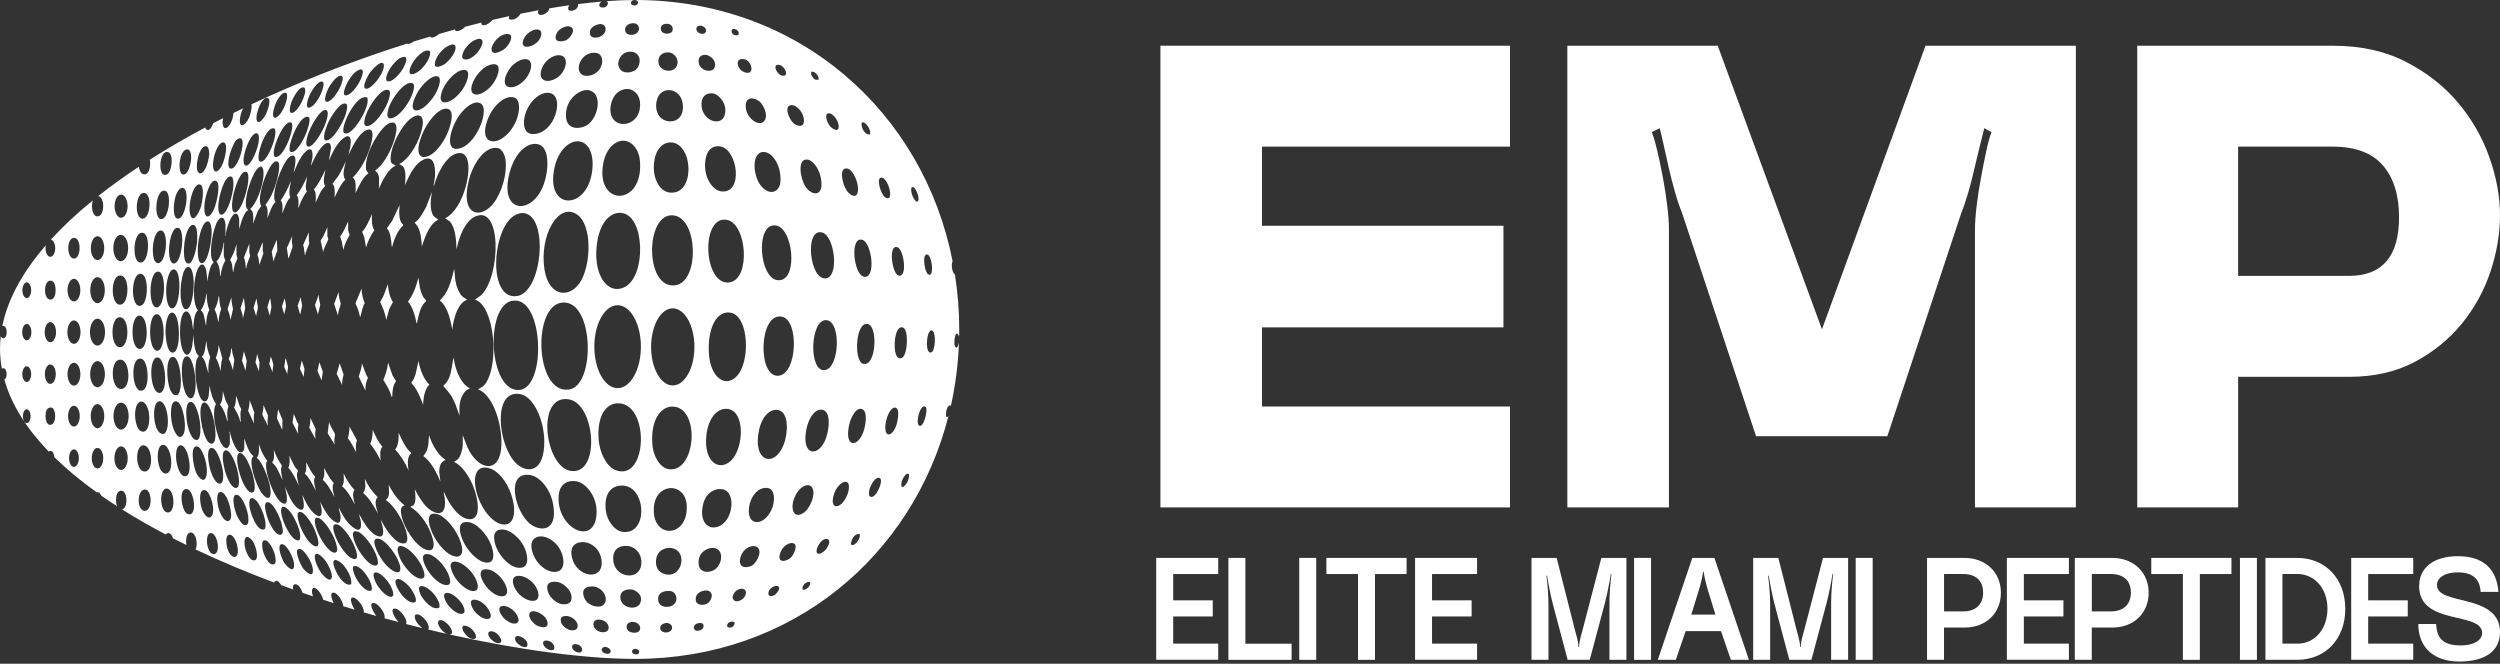 <svg xmlns="http://www.w3.org/2000/svg" width="339" height="90" viewBox="0 0 339 90" fill="none"><rect x="0" y="0" width="339" height="90" fill="#333333" stroke="none"/><path d="M43.98 63.467C44.344 64.271 44.772 64.942 45.258 65.514C44.928 66.041 45.229 66.821 45.345 67.405C44.882 66.544 44.402 65.584 43.783 65.087C43.795 64.878 43.899 64.809 43.945 64.566C44.02 64.184 43.934 63.849 43.98 63.467Z" fill="white"></path><path d="M41.423 64.063C41.597 63.641 41.487 63.166 41.544 62.698C41.897 63.409 42.25 64.144 42.718 64.629L42.736 64.67C42.418 65.179 42.718 65.983 42.822 66.561C42.389 65.688 41.949 64.768 41.348 64.242V64.092C41.348 64.092 41.406 64.092 41.417 64.063H41.423Z" fill="white"></path><path d="M43.772 50.392L43.61 51.578L43.054 50.294L43.309 49.108L43.772 50.392Z" fill="white"></path><path d="M41.874 31.505V32.702C41.874 32.702 41.932 32.824 41.944 32.893C41.979 33.13 41.383 34.165 41.395 34.593C41.325 34.581 41.325 34.477 41.314 34.391C41.244 34.009 41.244 33.581 41.1 33.228L41.874 31.505Z" fill="white"></path><path d="M39.232 61.773C39.591 62.49 39.897 63.363 40.4 63.779C40.4 63.965 40.302 64.045 40.279 64.219C40.209 64.763 40.441 65.364 40.528 65.861C40.105 64.953 39.672 64.045 39.099 63.427C39.33 62.935 39.296 62.368 39.232 61.767V61.773Z" fill="white"></path><path d="M41.29 50.028L41.181 51.115L40.672 49.999L40.92 48.877L41.29 50.028Z" fill="white"></path><path d="M40.793 40.307C40.775 40.665 40.978 41.191 40.966 41.498C40.966 41.556 40.787 42.313 40.752 42.435C40.735 42.504 40.735 42.666 40.66 42.545L40.359 41.434L40.787 40.301L40.793 40.307Z" fill="white"></path><path d="M38.798 48.756C38.838 48.889 39.052 49.64 39.052 49.692C39.07 49.964 38.948 50.427 38.965 50.727L38.538 49.744L38.705 48.64C38.821 48.605 38.775 48.669 38.798 48.75V48.756Z" fill="white"></path><path d="M49.895 51.231C49.652 51.67 49.537 52.353 49.548 52.965L48.646 51.063C48.808 50.479 49.057 49.935 49.074 49.259C49.352 49.918 49.531 50.693 49.895 51.225V51.231Z" fill="white"></path><path d="M49.485 64.936C49.954 66.006 50.584 66.792 51.243 67.446C50.642 67.851 51.075 68.955 51.243 69.643C50.671 68.539 50.029 67.492 49.248 66.862C49.387 66.561 49.52 66.376 49.543 65.954C49.56 65.607 49.462 65.277 49.485 64.936Z" fill="white"></path><path d="M49.028 39.144C49.039 39.873 49.218 40.532 49.456 41.105C49.155 41.59 49.068 42.227 48.9 42.822C48.877 42.903 48.923 42.967 48.808 42.932C48.686 42.25 48.444 41.683 48.201 41.128L49.022 39.15L49.028 39.144Z" fill="white"></path><path d="M44.436 58.748L44.627 57.216C44.679 57.644 45.39 58.679 45.425 58.893C45.442 59.026 45.355 59.298 45.344 59.494C45.326 59.778 45.344 60.032 45.384 60.304L44.436 58.748Z" fill="white"></path><path d="M50.548 58.297C50.919 59.176 51.329 59.968 51.849 60.576C51.479 60.957 51.526 61.836 51.63 62.467C51.196 61.622 50.739 60.819 50.201 60.188C50.462 59.627 50.531 59.014 50.548 58.297Z" fill="white"></path><path d="M47.166 59.408C47.305 58.893 47.42 58.425 47.38 57.835L48.415 59.726C48.189 60.188 48.253 60.755 48.293 61.31C47.947 60.628 47.582 59.963 47.172 59.413L47.166 59.408Z" fill="white"></path><path d="M46.581 64.167C46.986 65.098 47.513 65.832 48.079 66.445C47.651 66.989 47.998 67.747 48.126 68.412C47.617 67.463 47.073 66.492 46.391 65.942C46.72 65.422 46.616 64.849 46.587 64.167H46.581Z" fill="white"></path><path d="M46.593 50.779C46.483 51.23 46.379 51.693 46.385 52.196L45.657 50.693L46.061 49.264L46.593 50.785V50.779Z" fill="white"></path><path d="M30.563 54.226L30.985 55.099C30.806 55.556 30.806 55.944 30.818 56.476C30.818 56.643 30.927 57.037 30.818 57.135C30.627 56.221 30.274 55.406 29.823 54.856C30.164 54.48 30.216 53.7 30.21 53.041L30.563 54.226Z" fill="white"></path><path d="M30.152 48.605L30.008 49.166L29.909 50.34C29.776 49.652 29.556 49.022 29.262 48.513C29.481 47.998 29.626 47.443 29.649 46.783L30.152 48.599V48.605Z" fill="white"></path><path d="M32.471 55.001L32.714 55.475C32.535 56.001 32.616 56.476 32.639 57.025C32.639 57.106 32.668 57.239 32.599 57.216C32.419 56.424 32.067 55.834 31.731 55.25C31.997 54.845 31.974 54.22 32.032 53.665L32.471 55.001Z" fill="white"></path><path d="M31.338 47.252C31.448 47.223 31.408 47.269 31.431 47.362C31.477 47.547 31.494 47.796 31.547 47.998C31.587 48.166 31.766 48.663 31.772 48.761C31.784 49.022 31.535 49.843 31.639 50.265C31.419 49.785 31.321 49.154 31.038 48.744V48.623C31.217 48.252 31.332 47.749 31.338 47.258V47.252Z" fill="white"></path><path d="M28.042 39.763C28.007 40.59 28.117 41.353 28.383 42.03C28.094 42.55 27.949 43.36 27.955 44.089C27.886 44.077 27.891 43.973 27.874 43.892C27.729 43.239 27.672 42.308 27.221 42.082C27.527 41.66 27.695 41.249 27.851 40.613C27.914 40.336 27.926 39.948 28.047 39.763H28.042Z" fill="white"></path><path d="M28.001 46.327C28.036 47.136 28.244 47.83 28.522 48.449C28.238 49.074 28.233 49.877 28.262 50.647L27.805 49.033C27.672 48.796 27.556 48.461 27.354 48.408C27.805 47.9 27.805 47.269 27.938 46.477C27.949 46.402 27.944 46.303 28.001 46.321V46.327Z" fill="white"></path><path d="M29.747 40.787C29.799 41.186 29.863 41.562 29.99 41.897C29.823 42.458 29.632 43.03 29.649 43.701C29.499 43.401 29.476 42.944 29.354 42.568C29.285 42.36 29.175 42.146 29.088 41.966C29.372 41.498 29.58 40.821 29.649 40.151C29.782 40.249 29.718 40.573 29.747 40.787Z" fill="white"></path><path d="M35.189 49.166L35.108 50.346L34.64 49.131C34.703 48.732 34.842 48.385 34.854 47.952L35.195 49.166H35.189Z" fill="white"></path><path d="M37.057 49.398C37.086 49.692 36.919 50.149 36.976 50.496L36.514 49.374L36.716 48.333C36.797 48.484 37.04 49.236 37.057 49.392V49.398Z" fill="white"></path><path d="M37.127 60.998C37.427 61.819 37.797 62.53 38.231 63.132C37.965 63.785 38.22 64.427 38.324 65.092C37.896 64.271 37.543 63.213 36.936 62.773C36.919 62.594 37.034 62.53 37.086 62.38C37.219 61.958 37.127 61.449 37.133 60.998H37.127Z" fill="white"></path><path d="M36.346 56.36C36.276 56.852 36.265 57.256 36.323 57.754L35.565 56.21C35.64 55.782 35.75 55.36 35.721 54.897L36.346 56.36Z" fill="white"></path><path d="M33.455 48.929L33.293 50.265L32.819 48.9L33.073 47.639L33.455 48.929Z" fill="white"></path><path d="M38.602 40.457C38.631 40.457 38.787 41.458 38.787 41.515C38.787 41.781 38.562 42.29 38.579 42.62C38.492 42.527 38.232 41.602 38.238 41.51L38.602 40.457Z" fill="white"></path><path d="M33.073 40.382L33.246 41.804L32.946 43.163C32.917 42.66 32.743 42.238 32.61 41.81L33.078 40.382H33.073Z" fill="white"></path><path d="M34.49 55.938C34.38 56.412 34.398 56.956 34.461 57.447L33.64 55.701C33.791 55.279 33.837 54.776 33.854 54.284L34.49 55.944V55.938Z" fill="white"></path><path d="M53.105 33.315C53.035 32.448 52.943 31.401 52.451 30.962L53.192 29.921L54.186 27.798C54.105 28.735 54.047 30.007 54.637 30.418L54.666 30.574C54.024 31.146 53.469 32.257 53.192 33.431C53.122 33.546 53.116 33.419 53.105 33.315Z" fill="white"></path><path d="M36.85 34.102L37.538 32.506L37.607 33.98L37.064 35.438L36.85 34.102Z" fill="white"></path><path d="M38.277 58.297L37.549 56.713L37.711 55.516L38.3 56.904L38.277 58.297Z" fill="white"></path><path d="M39.359 26.786C38.891 27.214 38.613 28.099 38.324 28.839C38.249 28.932 38.283 28.77 38.289 28.706C38.336 28.215 38.347 27.411 38.064 27.179C38.613 26.428 39.035 25.531 39.452 24.554C39.33 25.329 39.105 26.011 39.359 26.786Z" fill="white"></path><path d="M36.254 41.654L36.589 40.532C36.705 40.515 36.658 40.532 36.676 40.648C36.699 40.85 36.809 41.533 36.803 41.648C36.803 41.706 36.601 42.776 36.566 42.776L36.254 41.654Z" fill="white"></path><path d="M40.463 57.522C40.481 57.586 40.4 57.933 40.394 58.101C40.388 58.361 40.44 58.581 40.44 58.835L39.665 57.32L39.833 56.135C40.001 56.447 40.122 56.834 40.267 57.175C40.313 57.285 40.44 57.441 40.463 57.522Z" fill="white"></path><path d="M42.783 59.529L41.933 57.985C42.042 57.574 42.112 57.135 42.089 56.672L42.817 58.187C42.708 58.65 42.736 59.049 42.783 59.529Z" fill="white"></path><path d="M41.614 25.982C41.146 26.532 40.793 27.324 40.486 28.145C40.411 28.238 40.446 28.076 40.452 28.012C40.498 27.521 40.521 26.717 40.226 26.485C40.787 25.774 41.221 24.878 41.655 23.941C41.574 24.589 41.308 25.41 41.608 25.988L41.614 25.982Z" fill="white"></path><path d="M34.9 34.553L35.629 32.818V34.015C35.629 34.078 35.721 34.252 35.704 34.391L35.172 35.906C35.12 35.437 35.079 34.934 34.9 34.553Z" fill="white"></path><path d="M0.902 45.055C0.914 44.401 0.59 44.095 0.312 44.216C1.07 40.469 3.146 36.797 6.217 33.258C6.193 33.385 6.17 33.512 6.17 33.651C6.17 34.298 6.465 34.825 6.83 34.825C7.194 34.825 7.489 34.298 7.489 33.651C7.489 33.038 7.223 32.552 6.887 32.5C8.547 30.678 10.461 28.903 12.589 27.174C12.294 28.059 12.555 29.58 13.393 29.308C14.209 29.042 14.197 26.769 13.324 26.584C15.041 25.225 16.886 23.895 18.841 22.605C18.904 23.213 19.182 23.721 19.708 23.635C20.246 23.542 20.466 22.444 20.315 21.651C22.692 20.142 25.202 18.685 27.816 17.291C27.845 17.366 27.879 17.436 27.926 17.493C28.273 17.898 28.677 17.389 28.915 16.713C29.354 16.481 29.799 16.25 30.245 16.024C30.146 16.539 30.158 17.031 30.355 17.262C30.725 17.696 31.285 16.799 31.471 16.25C31.546 16.024 31.633 15.666 31.661 15.319C32.095 15.105 32.529 14.897 32.963 14.689C32.818 14.972 32.702 15.284 32.639 15.556C32.159 17.626 33.258 17.135 33.772 15.955C33.905 15.649 34.218 14.619 34.096 14.145C40.041 11.34 46.304 8.865 52.48 6.795C52.52 6.783 52.561 6.772 52.601 6.754C53.469 6.465 54.33 6.182 55.192 5.91C55.377 6.078 55.834 5.806 55.984 5.702C56.008 5.685 56.036 5.661 56.071 5.638C56.829 5.401 57.592 5.17 58.344 4.95C58.488 5.343 59.275 4.835 59.448 4.684C59.466 4.667 59.495 4.638 59.529 4.603C60.258 4.395 60.987 4.187 61.704 3.99C61.727 4.522 62.675 4.008 62.901 3.805C62.935 3.776 62.993 3.707 63.057 3.632C63.797 3.435 64.537 3.244 65.266 3.065C65.231 3.308 65.358 3.476 65.798 3.4C65.983 3.366 66.475 3.082 66.781 2.701C67.544 2.521 68.302 2.348 69.048 2.186C69.002 2.307 68.99 2.435 69.031 2.544C69.106 2.73 69.603 2.654 69.73 2.608C69.915 2.55 70.378 2.255 70.586 1.862C71.413 1.694 72.228 1.532 73.038 1.388C72.98 1.498 72.946 1.608 72.94 1.735C73.171 2.417 74.374 1.775 74.484 1.185C74.484 1.174 74.484 1.151 74.484 1.133C75.415 0.977 76.323 0.833 77.213 0.711C77.098 0.844 77.022 1.006 77.052 1.191C77.132 1.752 78.503 1.411 78.382 0.555C79.486 0.416 80.562 0.301 81.597 0.214C81.481 0.278 81.377 0.359 81.319 0.48C81.047 1.052 81.77 1.052 81.961 1.006C82.337 0.919 82.644 0.364 82.245 0.156C83.609 0.058 84.905 0 86.125 0C108.32 0 125.229 15.215 129.184 35.478C128.918 35.686 129.132 37.167 129.474 37.144C129.861 39.596 130.075 42.105 130.075 44.673C130.075 45.003 130.058 45.326 130.052 45.656C129.56 44.245 129.196 46.749 129.554 47.067C129.832 47.316 129.93 46.813 130.034 46.466C129.925 49.444 129.543 52.341 128.918 55.14C128.918 55.088 128.913 55.036 128.901 54.99C128.479 54.805 128.178 55.903 128.305 56.516C128.421 56.563 128.525 56.516 128.612 56.418C123.783 75.392 107.383 89.346 86.131 89.346C79.532 89.346 70.563 88.178 60.9 86.021C61.021 86.021 61.137 86.009 61.247 85.946C61.351 85.726 61.276 85.529 61.2 85.333C60.992 84.795 60.293 84.199 59.934 84.112C59.356 83.974 59.211 84.39 59.645 85.096C59.876 85.471 60.229 85.807 60.587 85.951C59.737 85.76 58.887 85.564 58.026 85.356C58.049 85.338 58.078 85.338 58.095 85.309C58.228 85.107 58.072 84.743 57.997 84.564C57.777 84.049 57.1 83.401 56.736 83.332C56.545 83.291 56.204 83.222 56.25 83.731C56.297 84.205 56.794 84.829 57.274 85.177C56.534 84.997 55.788 84.812 55.047 84.615C55.094 84.552 55.123 84.459 55.111 84.309C55.047 83.644 54.145 82.672 53.787 82.568C52.607 82.233 53.573 83.922 54.059 84.35C53.422 84.182 52.781 84.008 52.139 83.835C52.168 83.737 52.173 83.615 52.133 83.418C51.988 82.753 51.219 81.897 50.832 81.793C49.837 81.533 50.6 83.002 51.04 83.528C50.473 83.366 49.907 83.204 49.34 83.043C49.34 83.019 49.351 83.008 49.346 82.985C49.328 82.146 48.362 81.088 47.923 81.024C47.183 80.915 47.854 82.331 48.085 82.667C48.085 82.667 48.085 82.667 48.091 82.672C47.582 82.522 47.067 82.366 46.558 82.204C46.535 82.013 46.477 81.782 46.327 81.464C46.142 81.065 45.691 80.492 45.407 80.4C44.638 80.163 44.922 81.146 45.251 81.788C44.777 81.637 44.297 81.481 43.823 81.325C43.603 80.371 42.62 79.284 42.36 79.868C42.25 80.122 42.302 80.492 42.441 80.868C41.967 80.706 41.498 80.544 41.024 80.382C40.856 79.85 40.532 79.324 40.162 79.237C39.763 79.145 39.676 79.486 39.746 79.931C39.208 79.74 38.67 79.544 38.133 79.347C37.953 79.029 37.728 78.798 37.52 78.769C37.346 78.746 37.242 78.838 37.178 78.995C33.506 77.618 29.927 76.12 26.526 74.507C26.862 73.778 26.596 72.257 25.896 72.205C25.323 72.165 25.133 73.125 25.283 73.906C24.664 73.605 24.051 73.298 23.45 72.986C23.34 72.57 23.103 72.281 22.831 72.281C22.698 72.281 22.571 72.35 22.467 72.471C20.396 71.384 18.413 70.245 16.545 69.071C16.695 69.042 16.84 68.944 16.944 68.759C17.331 68.071 17.146 66.654 16.545 66.544C15.944 66.44 15.649 67.163 15.753 68.186C15.77 68.371 15.822 68.522 15.886 68.655C15.145 68.18 14.423 67.695 13.723 67.203C13.613 66.926 13.44 66.729 13.237 66.729C13.197 66.729 13.156 66.758 13.121 66.769C10.982 65.237 9.044 63.635 7.356 61.981C7.333 61.582 7.188 61.206 6.905 61.148C6.789 61.125 6.691 61.16 6.61 61.235C3.649 58.164 1.55 54.897 0.59 51.468C0.763 51.381 0.908 51.127 0.896 50.687C0.885 50.022 0.52 49.791 0.254 50.005C0.093 49.114 0 48.212 0 47.298C0 46.737 0.04 46.171 0.104 45.61C0.399 46.096 0.896 45.899 0.914 45.037L0.902 45.055ZM10.236 32.292C8.998 31.881 8.946 35.062 10.028 35.062C10.988 35.062 11.028 32.558 10.236 32.292ZM10.028 37.803C9.548 37.803 9.16 38.491 9.16 39.341C9.16 40.191 9.548 40.879 10.028 40.879C10.508 40.879 10.895 40.191 10.895 39.341C10.895 38.491 10.508 37.803 10.028 37.803ZM13.226 32.032C12.722 32.032 12.318 32.754 12.318 33.651C12.318 34.547 12.722 35.27 13.226 35.27C13.729 35.27 14.133 34.547 14.133 33.651C14.133 32.754 13.729 32.032 13.226 32.032ZM13.226 37.583C12.676 37.583 12.237 38.37 12.237 39.347C12.237 40.324 12.682 41.111 13.226 41.111C13.769 41.111 14.214 40.324 14.214 39.347C14.214 38.37 13.769 37.583 13.226 37.583ZM16.418 26.387C15.932 26.387 15.539 27.093 15.539 27.96C15.539 28.828 15.932 29.533 16.418 29.533C16.903 29.533 17.302 28.828 17.302 27.96C17.302 27.093 16.909 26.387 16.418 26.387ZM16.371 31.841C15.816 31.841 15.365 32.645 15.365 33.633C15.365 34.622 15.816 35.426 16.371 35.426C16.927 35.426 17.378 34.622 17.378 33.633C17.378 32.645 16.927 31.841 16.371 31.841ZM16.435 41.29C17.522 41.012 17.569 37.705 16.522 37.392C14.903 36.901 14.885 41.683 16.435 41.29ZM19.159 41.429C20.113 41.064 20.206 37.462 19.211 37.155C17.701 36.693 17.597 42.019 19.159 41.429ZM18.846 35.559C20.194 36.074 20.471 31.927 19.465 31.598C18.077 31.141 17.858 35.183 18.846 35.559ZM19.685 26.191C18.332 25.78 18.129 29.799 19.39 29.649C20.408 29.527 20.599 26.468 19.685 26.191ZM21.304 47.564C22.478 47.605 22.455 42.979 21.42 42.637C20.02 42.175 20.015 47.518 21.304 47.564ZM21.218 41.689C22.403 41.753 22.617 37.144 21.547 36.849C20.206 36.479 20.003 41.625 21.218 41.689ZM21.264 35.652C22.519 36.114 22.958 31.592 21.94 31.285C20.651 30.898 20.321 35.299 21.264 35.652ZM32.124 63.496C31.91 62.704 31.297 61.253 30.782 61.096C29.794 60.796 30.331 63.294 30.574 64.092C30.817 64.89 31.378 66.104 31.927 66.168C32.743 66.266 32.321 64.208 32.124 63.496ZM34.223 66.793C34.836 66.677 34.414 64.855 34.252 64.266C34.009 63.398 33.292 61.686 32.737 61.478C32.402 61.357 32.194 61.478 32.159 62.114C32.078 63.629 33.263 66.966 34.218 66.787L34.223 66.793ZM30.25 64.132C30.181 63.092 29.493 61.01 28.88 60.784C27.931 60.437 28.215 62.461 28.429 63.369C28.66 64.346 29.302 65.908 30.002 65.52C30.285 65.364 30.285 64.56 30.256 64.132H30.25ZM28.51 60.131C29.533 60.449 29.215 58.026 29.001 57.02C28.828 56.21 28.359 54.758 27.839 54.608C27.625 54.544 27.469 54.573 27.33 54.903C26.833 56.112 27.642 59.865 28.51 60.131ZM27.422 54.267C27.804 54.625 28.151 54.411 28.296 53.683L28.435 52.272C28.55 53.237 28.845 54.203 29.302 54.782C28.99 55.204 29.013 55.996 29.047 56.626C29.123 57.91 29.898 60.94 30.788 60.755C30.927 60.726 31.17 60.327 31.17 60.113V58.876C31.17 58.83 31.054 58.54 31.17 58.529C31.355 59.552 32.101 61.571 32.801 61.322C33.234 61.166 33.124 60.304 33.119 59.726C33.119 59.651 33.101 59.466 33.165 59.57C33.46 60.455 33.813 61.484 34.379 61.848C34.31 62.033 34.189 61.952 34.136 62.23C33.894 63.548 34.894 65.977 35.438 66.793C35.721 67.215 36.577 68.1 36.687 66.995C36.82 65.596 35.577 62.571 34.813 62.08C35.212 61.617 35.12 60.963 35.096 60.229C35.397 61.12 35.767 61.906 36.247 62.508C35.999 62.762 36.074 63.288 36.132 63.722C36.334 65.208 37.34 67.591 38.156 68.146C38.705 68.516 39.011 68.273 38.879 67.163L38.653 66.023C39.046 67.007 39.515 68.076 40.11 68.684C40.544 69.129 41.33 69.597 41.186 68.157L40.995 67.111C41.354 67.88 41.706 68.608 42.175 69.181C42.562 69.661 43.736 70.789 43.615 69.088L43.424 68.042C43.898 69.025 44.528 70.153 45.222 70.627C45.72 70.968 46.292 71.205 46.165 69.875C46.13 69.499 45.939 69.192 45.939 68.817C46.286 69.58 46.743 70.349 47.206 70.887C47.657 71.407 49.172 72.79 48.935 70.742C48.895 70.395 48.715 70.1 48.715 69.742C49.276 70.794 49.895 71.812 50.658 72.379C51.19 72.772 52.22 73.252 51.902 71.552L51.618 70.436C52.324 71.87 53.694 73.865 54.828 73.68C55.747 73.535 54.857 71.344 54.568 70.742C53.978 69.522 53.174 68.406 52.335 67.81C52.37 67.677 52.474 67.66 52.555 67.544C52.891 67.03 52.717 66.382 52.705 65.728C53.324 66.966 54.035 67.897 54.897 68.545C54.059 68.591 54.388 69.967 54.689 70.771C55.233 72.223 56.424 73.836 57.361 74.351C58.529 74.993 59.286 74.536 58.448 72.344C57.829 70.725 56.684 69.314 55.637 68.736L56.059 68.522C56.464 68.14 56.331 66.995 56.245 66.347C56.788 67.359 57.401 68.394 58.124 68.984C59.003 69.707 60.605 70.268 60.31 67.562C60.275 67.267 60.154 66.96 60.171 66.654C60.911 68.383 62.022 69.99 63.259 70.338C65.329 70.916 64.977 67.868 64.109 65.809C63.496 64.352 62.571 63.109 61.576 62.635L62.085 62.265C62.415 61.987 62.75 60.9 62.75 60.281V59.009L63.358 60.587C64.867 64.103 68.684 64.67 67.886 58.465C67.556 55.903 66.353 53.359 64.873 52.827C64.861 52.723 64.919 52.74 64.959 52.711C65.272 52.515 65.497 52.462 65.781 52.087C67.764 49.398 67.053 41.429 64.398 40.625L65.225 40.047C67.995 37.386 68.053 27.203 64.161 29.504C63.317 30.008 62.6 31.32 62.184 32.697L61.889 33.83C61.889 32.448 61.709 30.875 61.033 30.06L60.368 29.585C61.588 29.024 62.658 27.22 63.178 25.213C63.849 22.64 63.635 20.136 61.704 20.882C60.512 21.345 59.367 23.27 58.853 25.185C58.772 25.202 58.818 25.028 58.83 24.948C58.876 24.572 58.968 24.236 58.986 23.831C59.101 21.356 58.141 21.113 57.054 21.859C56.158 22.467 55.481 23.791 54.909 25.104C54.984 24.242 55.1 23.132 54.637 22.542L54.128 22.247C55.261 21.703 56.487 19.905 57.054 18.077C57.916 15.29 56.644 15.278 55.528 16.209C54.608 16.973 53.128 19.396 52.977 21.241C52.948 21.611 52.977 21.842 53.104 22.143L53.654 22.478C52.682 22.86 51.977 24.253 51.375 25.566C51.306 25.508 51.398 25.387 51.398 25.375V24.063C51.398 23.97 51.237 23.525 51.184 23.444C51.08 23.276 50.947 23.299 50.878 23.103C51.821 22.495 52.694 21.032 53.255 19.575C53.758 18.257 54.261 16.111 52.775 16.718C51.676 17.169 49.716 20.315 49.617 22.374C49.588 23.039 49.669 23.149 49.964 23.49C49.218 23.999 48.704 25.138 48.206 26.191C48.241 25.451 48.322 24.387 47.836 24.069C48.686 23.241 49.45 22.004 49.987 20.564C50.404 19.442 51.075 17.042 49.658 17.655C48.704 18.072 47.848 19.708 47.252 21.015L47.501 19.916C47.865 17.603 46.547 18.598 45.957 19.332C45.431 19.986 44.985 20.876 44.604 21.79L44.887 20.055C44.864 19.674 44.789 19.436 44.563 19.396C43.701 19.24 42.643 21.356 42.175 22.484C42.186 22.108 42.337 21.726 42.366 21.356C42.522 19.309 41.313 20.576 40.874 21.246C40.475 21.854 40.133 22.652 39.833 23.409C39.844 23.085 39.954 22.796 40 22.472C40.11 21.692 40.139 20.946 39.544 21.113C38.578 21.385 37.132 25.086 37.178 26.752C37.178 26.896 37.23 27.307 37.34 27.272V27.422C36.826 27.845 36.594 28.839 36.259 29.585C36.322 28.961 36.346 28.134 35.999 27.77C36.606 27.006 37.103 25.971 37.45 24.797C37.641 24.161 38.283 21.721 37.421 21.877C36.675 22.01 35.802 24.225 35.513 25.358C35.339 26.046 35.033 27.376 35.432 27.92L34.958 28.62L34.304 30.355C34.356 29.84 34.391 29.088 34.2 28.654C34.102 28.429 33.952 28.492 33.957 28.273C34.744 27.712 35.611 25.335 35.721 23.889C35.848 22.253 35.218 22.363 34.669 23.172C34.096 24.016 33.124 26.671 33.379 28.018C33.443 28.354 33.541 28.278 33.651 28.504C33.269 28.654 33.026 29.285 32.806 29.823L32.436 31.048V29.776C32.436 29.568 32.28 29.128 32.159 29.036C31.459 28.521 30.678 30.979 30.574 31.974C30.459 31.956 30.574 31.673 30.574 31.627V30.389C30.574 30.389 30.499 29.99 30.482 29.938C30.256 29.233 29.794 29.539 29.51 29.967C28.932 30.858 28.29 34.142 28.776 35.287C28.828 35.414 28.99 35.559 28.967 35.6C28.932 35.663 28.77 35.773 28.689 35.918C28.383 36.473 28.221 37.398 28.14 38.15L27.972 36.71C27.619 35.253 26.925 35.895 26.613 37.022C26.249 38.341 26.064 41.122 26.838 42.094C26.283 42.516 26.254 43.869 26.191 44.794L26.017 43.522C25.745 41.967 24.872 41.683 24.543 43.366C24.329 44.459 24.363 46.252 24.699 47.264C25.161 48.64 25.867 48.218 26.081 46.807L26.231 45.413C26.249 46.385 26.405 47.888 26.966 48.27C26.867 48.484 26.734 48.565 26.653 48.831C26.254 50.132 26.659 53.561 27.428 54.278L27.422 54.267ZM62.635 20.02C63.618 19.633 64.612 18.384 65.191 16.932C65.619 15.851 65.954 14.133 64.907 13.919C63.971 13.729 62.762 14.862 62.08 15.944C60.911 17.788 60.241 20.963 62.635 20.02ZM60.744 14.77C59.5 14.44 57.864 16.626 57.187 18.355C56.343 20.5 56.69 21.807 58.211 21.102C59.142 20.668 60.16 19.309 60.726 17.939C61.068 17.117 61.715 15.024 60.744 14.77ZM63.56 24.525C62.473 28.891 64.78 29.73 66.544 27.989C67.666 26.885 68.718 24.34 68.579 21.963C68.528 21.015 68.076 20.217 67.55 20.09C65.914 19.697 64.196 21.946 63.554 24.52L63.56 24.525ZM69.973 62.814C71.222 64.028 73.269 64.19 73.715 61.212C74.229 57.771 72.535 53.839 70.592 53.451C66.706 52.671 67.498 60.408 69.973 62.814ZM69.354 67.151C68.689 65.098 67.319 63.583 65.989 63.415C64.271 63.196 64.04 65.249 64.861 67.51C65.532 69.354 66.926 70.962 68.169 71.112C69.753 71.303 70.072 69.36 69.354 67.151ZM73.842 36.617C74.472 40.388 77.416 40.504 78.804 38.04C80.157 35.634 80.278 30.505 78.277 29.105C75.704 27.307 73.079 32.026 73.842 36.612V36.617ZM77.19 52.815C80.683 52.26 80.579 41.29 76.612 41.024C72.084 40.723 72.425 53.567 77.19 52.815ZM77.132 54.151C72.627 53.405 73.848 63.334 77.404 63.855C81.47 64.451 80.752 54.753 77.132 54.151ZM75.004 68.371C74.617 66.22 73.154 64.63 71.934 64.422C68.551 63.843 69.753 69.198 71.778 70.951C73.108 72.101 75.698 72.246 75.004 68.371ZM69.696 52.804C73.981 54.035 73.969 41.481 70.199 40.793C65.919 40.012 65.971 51.734 69.696 52.804ZM70.083 40.151C73.553 39.694 74.461 29.273 71.02 28.897C70.546 28.845 70.002 29.024 69.563 29.348C66.683 31.459 66.18 40.665 70.077 40.151H70.083ZM67.128 19.147C68.314 18.991 69.95 17.366 70.32 15.249C70.488 14.29 70.332 13.405 69.725 13.22C68.4 12.821 66.66 14.486 66.012 16.528C65.399 18.465 66.052 19.286 67.134 19.147H67.128ZM69.141 23.265C67.591 28.805 71.824 29.238 73.524 25.514C74.391 23.612 74.727 19.934 72.928 19.552C71.407 19.228 69.817 20.847 69.141 23.259V23.265ZM71.91 18.124C73.021 18.39 74.391 17.609 75.108 16.059C75.785 14.602 75.75 12.838 74.53 12.607C73.385 12.387 71.876 13.561 71.274 15.336C70.841 16.626 71.002 17.904 71.905 18.124H71.91ZM75.172 22.814C74.004 28.423 79.232 28.533 80.203 23.745C80.706 21.281 79.978 19.332 78.52 19.17C77.15 19.02 75.658 20.471 75.172 22.814ZM78.173 65.266C77.26 65.11 75.762 65.347 75.739 67.527C75.698 71.633 80.197 73.825 80.828 70.257C81.302 67.573 79.469 65.48 78.168 65.26L78.173 65.266ZM79.347 73.53C78.509 73.397 76.965 73.721 77.641 75.877C78.185 77.618 80.157 78.428 81.123 77.566C81.788 76.971 81.684 75.745 81.233 74.894C80.793 74.073 79.972 73.628 79.353 73.53H79.347ZM75.664 78.931C75.178 78.838 73.83 78.728 74.293 80.215C74.582 81.146 75.554 81.805 76.115 81.909C76.514 81.978 77.607 82.054 77.502 80.915C77.398 79.798 76.213 79.035 75.664 78.931ZM75.756 77.439C76.566 77.086 76.537 75.854 76.103 74.831C75.588 73.622 74.495 72.894 73.668 72.761C72.593 72.593 71.459 73.287 72.402 75.398C73.084 76.924 74.698 77.896 75.756 77.439ZM72.639 79.527C72.119 78.688 71.199 78.144 70.499 78.087C69.088 77.965 69.43 79.48 70.297 80.458C70.875 81.111 71.783 81.579 72.466 81.458C73.252 81.314 73.102 80.267 72.639 79.527ZM69.788 76.884C70.517 77.115 71.801 77.179 71.425 75.207C71.066 73.356 69.447 72.009 68.423 71.829C67.66 71.697 66.642 71.893 67.134 73.738C67.533 75.236 68.898 76.595 69.794 76.878L69.788 76.884ZM67.932 78.341C67.492 77.826 66.822 77.341 66.295 77.237C64.445 76.866 65.231 78.815 66.185 79.827C66.544 80.203 67.047 80.591 67.452 80.735C69.135 81.319 69.106 79.723 67.926 78.347L67.932 78.341ZM66.18 76.288C67.145 76.184 66.995 74.9 66.567 73.819C65.989 72.367 64.647 71.002 63.653 70.823C62.71 70.65 61.935 71.008 62.611 72.911C63.254 74.727 64.971 76.415 66.185 76.288H66.18ZM64.422 78.329C63.849 77.237 62.623 76.219 61.785 76.155C60.559 76.063 61.264 77.647 61.773 78.41C62.328 79.237 63.329 80.064 64.052 80.145C64.983 80.249 64.948 79.33 64.422 78.329ZM61.264 75.311C62.75 75.941 63.092 74.721 62.143 72.737C61.443 71.274 60.183 69.858 59.096 69.672C58.159 69.511 57.904 70.222 58.373 71.65C58.905 73.275 60.241 74.877 61.258 75.311H61.264ZM41.527 19.344C41.527 19.697 41.585 19.841 41.782 19.876C42.539 20.003 43.829 17.684 44.193 16.591C44.338 16.163 44.679 15.018 44.187 14.914C43.349 14.741 41.55 17.898 41.533 19.344H41.527ZM41.903 15.897C41.278 15.55 40.55 16.637 40.139 17.407C39.896 17.863 39.006 19.939 39.324 20.518C39.358 20.581 39.457 20.605 39.509 20.616C40.226 20.714 41.209 18.887 41.579 17.892C41.718 17.522 42.152 16.256 41.897 15.897H41.903ZM43.996 18.887C44.176 19.165 44.459 19.02 44.661 18.904C45.407 18.476 46.483 16.701 46.87 15.498C46.98 15.163 47.252 14.243 46.917 14.076C46.229 13.717 45.008 15.573 44.586 16.452C44.372 16.892 43.759 18.343 43.996 18.893V18.887ZM46.599 17.962C46.674 18.077 46.789 18.101 46.888 18.106C47.784 18.135 49.218 15.909 49.658 14.59C49.802 14.168 49.947 13.711 49.802 13.226C48.912 12.85 47.801 14.399 47.235 15.521C47.027 15.926 46.35 17.418 46.605 17.962H46.599ZM49.6 15.649C49.028 17.36 49.756 17.297 50.467 16.811C51.225 16.296 52.353 14.717 52.734 13.434C52.844 13.064 53.029 12.358 52.682 12.213C51.751 11.826 50.051 14.29 49.6 15.649ZM33.668 23.756C33.651 23.617 33.552 23.375 33.471 23.334C32.639 22.9 31.777 25.578 31.581 26.734C31.459 27.44 31.285 28.961 31.951 28.787C32.778 28.568 33.842 25.161 33.662 23.762L33.668 23.756ZM28.695 31.233C28.672 30.834 28.573 30.158 28.319 30.054C27.475 29.707 26.902 32.245 26.838 33.408C26.792 34.212 26.775 35.843 27.457 35.675C28.25 35.478 28.758 32.448 28.695 31.239V31.233ZM23.149 35.391C23.294 35.692 23.49 35.796 23.71 35.715C24.699 35.357 25.127 31.187 24.196 30.904C23.149 30.58 22.571 34.218 23.149 35.391ZM22.542 39.197C22.507 40.099 22.64 41.706 23.27 41.816C24.323 41.995 24.635 37.901 23.988 36.831C23.901 36.693 23.785 36.571 23.669 36.542C22.923 36.351 22.576 38.156 22.536 39.197H22.542ZM24.485 39.96C24.514 40.625 24.67 41.805 25.121 41.92C26.046 42.157 26.318 39.254 26.266 38.104C26.237 37.473 26.081 36.374 25.67 36.23C24.739 35.895 24.439 38.809 24.485 39.96ZM25.439 35.721C26.197 35.97 26.688 33.581 26.74 32.546C26.769 31.927 26.763 30.678 26.318 30.522C25.63 30.273 25.179 31.777 25.034 32.76C24.919 33.581 24.785 35.513 25.433 35.721H25.439ZM27.105 57.153C26.995 56.314 26.544 54.706 26.017 54.533C25.161 54.249 25.196 55.967 25.323 57.002C25.439 57.968 25.844 59.327 26.416 59.604C27.295 60.032 27.232 58.147 27.099 57.153H27.105ZM25.618 53.931C26.37 54.377 26.555 52.873 26.526 51.85C26.497 50.837 26.15 48.594 25.497 48.351C25.265 48.264 25.028 48.351 24.884 48.692C24.375 49.901 24.745 53.411 25.618 53.926V53.931ZM24.022 54.452C23.027 54.087 23.097 56.366 23.328 57.465C23.525 58.407 24.178 59.789 24.791 59.026C25.462 58.193 24.838 54.753 24.022 54.452ZM23.988 53.579C24.913 53.313 24.554 48.75 23.588 48.426C23.091 48.264 22.819 48.819 22.721 49.623C22.548 51.011 22.918 53.885 23.988 53.573V53.579ZM23.652 47.738C24.548 47.212 24.433 42.695 23.456 42.412C22.727 42.198 22.461 43.817 22.444 44.823C22.426 45.974 22.744 48.27 23.646 47.738H23.652ZM21.94 29.713C22.935 29.533 23.299 26.173 22.42 25.884C21.073 25.439 20.738 29.927 21.94 29.713ZM22.808 20.633C22.455 20.529 22.189 20.697 21.975 21.194C21.518 22.258 21.726 24.132 22.657 23.64C23.334 23.288 23.577 20.865 22.814 20.633H22.808ZM23.75 26.833C23.508 27.77 23.375 29.834 24.248 29.643C25.173 29.441 25.751 25.786 24.849 25.497C24.352 25.335 23.941 26.098 23.75 26.827V26.833ZM25.41 20.246C25.318 20.234 25.15 20.304 25.063 20.362C24.144 20.986 24.045 24.259 25.138 23.583C25.89 23.114 26.312 20.338 25.41 20.246ZM25.815 29.181C26.214 30.378 27.052 28.724 27.261 27.978C27.451 27.284 27.77 25.283 27.151 25.028C26.22 24.647 25.398 27.926 25.821 29.175L25.815 29.181ZM28.278 20.159C28.238 20.032 28.14 19.893 28.059 19.858C27.041 19.448 26.318 22.796 26.902 23.386C27.66 24.149 28.66 21.299 28.278 20.159ZM27.758 27.486C27.486 29.88 28.435 29.817 29.076 28.209C29.371 27.475 30.077 24.595 29.181 24.496C28.487 24.421 27.874 26.457 27.758 27.486ZM30.349 19.321C29.753 19.153 29.175 20.489 29.001 21.368C28.556 23.617 29.476 23.768 30.164 22.282C30.424 21.715 31.043 19.517 30.349 19.321ZM29.603 27.995C29.574 29.296 30.065 29.366 30.569 28.712C31.031 28.111 31.581 26.301 31.638 25.289C31.661 24.884 31.673 24.069 31.39 23.953C30.476 23.583 29.626 26.688 29.597 27.995H29.603ZM32.893 19.269C32.824 18.39 32.194 18.789 31.922 19.147C31.528 19.668 30.626 21.987 31.089 22.756C31.152 22.86 31.32 22.866 31.401 22.86C32.107 22.796 32.986 20.448 32.893 19.269ZM33.038 22.027C33.072 22.322 33.229 22.478 33.391 22.467C34.084 22.403 35.039 20.096 35.102 18.951C35.125 18.575 35.108 18.176 34.859 18.083C34.084 17.806 32.876 20.778 33.038 22.033V22.027ZM36.085 13.278C35.79 13.335 35.403 13.89 35.218 14.284C35.021 14.694 34.588 15.967 34.859 16.429C35.137 16.898 35.848 15.915 36.039 15.521C36.328 14.943 36.959 13.098 36.08 13.278H36.085ZM35.362 19.789C35.166 20.402 34.726 22.085 35.472 21.917C36.166 21.761 37.092 19.633 37.282 18.505C37.346 18.118 37.386 17.834 37.265 17.464C36.519 17.025 35.686 18.76 35.362 19.789ZM38.919 12.792C38.896 12.682 38.821 12.624 38.763 12.601C38.214 12.393 37.514 13.607 37.259 14.365C36.606 16.296 37.404 16.319 38.121 15.284C38.422 14.845 39.058 13.526 38.919 12.792ZM37.115 20.813C37.115 20.963 37.161 21.125 37.213 21.241C37.988 21.593 38.85 19.858 39.237 18.806C39.382 18.419 39.902 16.846 39.463 16.62C38.636 16.192 37.103 19.471 37.115 20.813ZM41.284 11.901C40.654 11.52 39.63 13.295 39.399 14.232C39.324 14.538 39.231 14.96 39.364 15.255C40.052 15.712 41.377 13.324 41.388 12.306C41.388 12.179 41.359 11.947 41.29 11.907L41.284 11.901ZM43.661 11.057C43.065 10.964 42.111 12.445 41.822 13.301C41.429 14.463 41.62 14.908 42.348 14.394C42.77 14.099 43.32 13.231 43.58 12.572C43.719 12.231 44.129 11.126 43.661 11.051V11.057ZM46.309 10.288C45.76 10.074 44.818 11.369 44.476 12.086C44.072 12.942 43.736 14.272 44.748 13.648C45.24 13.347 45.934 12.329 46.229 11.572C46.344 11.271 46.674 10.427 46.309 10.282V10.288ZM49.149 9.513C49.004 9.253 48.501 9.548 48.322 9.669C47.819 10.01 47.102 11.04 46.813 11.849C46.466 12.826 46.633 13.127 47.241 12.838C47.819 12.56 48.64 11.479 48.975 10.6C49.074 10.346 49.305 9.796 49.143 9.513H49.149ZM52.011 8.663C51.67 8.056 50.363 9.536 50.068 9.993C49.883 10.282 48.929 11.982 49.658 12.034C50.254 12.081 51.329 10.785 51.717 9.999C51.844 9.744 52.191 8.981 52.006 8.663H52.011ZM55.047 7.818C54.926 7.605 54.481 7.766 54.319 7.836C53.781 8.079 52.902 9.097 52.567 9.889C52.358 10.386 52.185 11.045 52.694 11.045C53.237 11.045 54.087 10.166 54.492 9.536C54.66 9.276 55.279 8.235 55.047 7.818ZM52.682 14.723C52.191 16.291 52.954 16.181 53.573 15.845C54.319 15.446 55.204 14.295 55.707 13.243C55.886 12.867 56.453 11.502 55.932 11.288C54.943 10.883 53.139 13.237 52.676 14.723H52.682ZM58.188 6.887C57.713 6.639 56.817 7.396 56.418 7.871C56.158 8.177 55.383 9.264 55.551 9.883C55.58 9.976 55.626 10.016 55.684 10.033C56.331 10.253 57.447 9.16 57.916 8.374C58.066 8.119 58.598 7.096 58.188 6.882V6.887ZM56.678 12.428C56.43 12.838 55.811 14.024 55.984 14.671C56.233 15.122 56.609 14.978 56.915 14.868C57.696 14.585 58.772 13.376 59.275 12.277C59.5 11.786 59.951 10.56 59.35 10.363C58.552 10.103 57.245 11.485 56.672 12.428H56.678ZM60.42 6.425C60.032 6.691 59.437 7.339 59.176 7.917C59.072 8.142 58.864 8.674 59.015 8.94C59.2 9.264 60.032 8.871 60.275 8.709C60.686 8.431 61.646 7.425 61.761 6.645C61.929 5.523 60.697 6.24 60.426 6.431L60.42 6.425ZM59.911 12.468C59.356 14.185 60.414 13.972 61.033 13.694C61.779 13.353 62.808 12.283 63.242 11.144C63.438 10.629 63.705 9.686 63.172 9.513C62.166 9.195 60.414 10.912 59.911 12.468ZM65.081 5.268C64.722 5.205 64.127 5.534 63.797 5.8C63.485 6.055 62.49 7.113 62.704 7.876C63.219 8.408 64.156 7.755 64.647 7.24C64.971 6.899 65.96 5.43 65.075 5.268H65.081ZM66.047 8.952C65.405 9.282 64.578 10.132 64.161 11.08C63.612 12.335 63.999 12.913 64.786 12.815C65.48 12.728 66.376 12.052 66.908 11.271C67.192 10.854 67.868 9.646 67.527 8.981C67.267 8.478 66.388 8.784 66.047 8.958V8.952ZM69.291 4.881C69.25 4.73 69.158 4.678 69.071 4.649C68.591 4.493 67.943 4.782 67.516 5.158C67.255 5.384 66.509 6.251 66.665 6.847C66.862 7.599 68.157 6.859 68.487 6.575C68.747 6.35 69.459 5.482 69.297 4.881H69.291ZM69.262 9.125C68.342 10.236 67.926 12.023 69.511 11.815C70.291 11.71 71.355 10.912 71.829 9.767C72.159 8.975 72.09 8.206 71.494 8.05C70.806 7.871 69.829 8.437 69.256 9.125H69.262ZM73.061 4.031C72.506 3.863 71.615 4.326 71.188 4.979C70.881 5.436 70.667 6.147 71.222 6.315C71.772 6.483 72.807 5.98 73.206 5.251C73.472 4.759 73.518 4.169 73.067 4.036L73.061 4.031ZM73.784 8.686C73.379 9.293 72.992 10.403 73.709 10.831C74.362 11.225 75.478 10.75 76.057 10.097C76.762 9.305 77.156 7.749 76.01 7.506C75.317 7.362 74.328 7.876 73.79 8.68L73.784 8.686ZM77.179 3.574C76.728 3.481 75.745 3.875 75.461 4.563C74.9 5.922 76.398 5.633 76.78 5.447C77.387 5.153 78.277 3.805 77.179 3.58V3.574ZM76.739 15.701C76.797 17.806 78.815 17.459 79.579 16.984C81.186 15.99 81.817 12.508 79.74 12.219C78.677 12.075 76.676 13.376 76.745 15.701H76.739ZM78.862 8.067C78.156 9.108 78.463 10.137 79.318 10.27C80.007 10.374 81.111 10.039 81.527 8.952C81.886 8.021 81.493 7.327 80.955 7.2C80.29 7.038 79.394 7.286 78.862 8.067ZM81.516 3.267C81.128 3.21 79.735 3.609 80.024 4.696C80.232 5.471 82.042 5.083 82.117 4.048C82.158 3.458 81.776 3.308 81.522 3.267H81.516ZM81.788 22.235C80.764 28.059 87.247 28.018 86.784 21.906C86.651 20.136 85.633 19.194 84.725 19.089C83.517 18.951 82.169 20.061 81.788 22.23V22.235ZM85.587 0.243C85.379 0.896 86.512 0.885 86.512 0.347C86.512 -0.139 85.68 -0.046 85.587 0.243ZM86.079 3.163C85.743 3.1 85.107 3.198 84.858 3.655C84.65 4.036 84.795 4.395 85.032 4.569C85.379 4.829 86.258 4.777 86.535 4.279C86.877 3.661 86.414 3.233 86.084 3.163H86.079ZM85.853 7.049C85.309 6.934 84.587 7.049 84.153 7.685C83.615 8.466 83.8 9.345 84.425 9.681C85.014 9.999 86.339 9.848 86.663 8.755C86.963 7.732 86.356 7.159 85.859 7.055L85.853 7.049ZM85.153 12.069C84.575 12.034 83.841 12.306 83.372 12.942C82.846 13.653 82.487 15.03 83.043 15.99C83.904 17.488 86.663 16.921 86.796 14.405C86.882 12.792 85.899 12.115 85.153 12.069ZM84.419 28.897C82.904 28.62 81.464 29.996 81.007 32.656C80.232 37.172 82.406 40.197 84.801 38.873C87.6 37.323 87.461 29.452 84.419 28.897ZM83.748 41.388C82.002 41.388 80.591 43.904 80.591 47.009C80.591 50.115 82.002 52.63 83.748 52.63C85.495 52.63 86.906 50.115 86.906 47.009C86.906 43.904 85.495 41.388 83.748 41.388ZM83.945 54.689C82.273 54.608 80.984 56.21 81.163 59.408C81.279 61.478 82.308 63.277 83.418 63.728C87.779 65.486 88.16 54.891 83.939 54.689H83.945ZM90.711 3.262C90.427 3.186 89.479 3.157 89.624 4.036C89.733 4.696 90.977 4.73 91.173 4.198C91.37 3.666 90.965 3.325 90.711 3.262ZM90.838 7.125C90.381 7.032 89.381 7.148 89.282 8.183C89.144 9.727 91.341 10.051 91.781 8.917C92.18 7.894 91.301 7.217 90.838 7.125ZM92.596 14.185C92.376 11.867 89.531 11.462 89.045 13.688C88.889 14.399 88.987 15.036 89.282 15.568C90.086 16.99 92.85 16.851 92.596 14.185ZM91.185 19.326C90.242 19.182 89.115 19.83 88.773 21.547C88.276 23.999 89.415 25.907 90.722 26.098C94.227 26.613 94.094 19.777 91.185 19.326ZM91.358 29.209C87.449 28.701 87.362 39.306 91.59 38.682C94.869 38.196 94.684 29.643 91.358 29.209ZM95.707 3.938C95.649 3.724 95.262 3.528 95.129 3.499C94.955 3.464 94.533 3.464 94.447 3.788C94.209 4.644 95.99 4.973 95.707 3.944V3.938ZM95.736 7.437C95.464 7.402 94.811 7.495 94.736 8.085C94.55 9.629 96.609 10.01 96.898 9.154C97.251 8.102 96.152 7.489 95.736 7.437ZM96.777 12.682C96.199 12.566 95.146 12.711 95.123 14.099C95.083 16.348 97.737 17.256 98.252 15.654C98.732 14.151 97.5 12.832 96.777 12.688V12.682ZM97.731 19.864C96.881 19.691 95.875 20.049 95.649 21.755C95.354 23.999 96.598 25.774 97.743 25.942C100.842 26.393 100.062 20.333 97.731 19.864ZM99.119 42.412C97.182 42.024 95.95 44.465 96.118 47.83C96.28 51.086 98.263 52.607 99.819 51.098C101.82 49.155 101.554 42.898 99.119 42.406V42.412ZM98.599 29.823C94.955 29.088 95.343 38.78 98.911 38.294C101.82 37.895 101.299 30.366 98.599 29.823ZM98.772 55.464C97.401 55.215 96.048 56.534 95.782 59.055C95.401 62.721 97.575 63.976 99.154 62.432C100.848 60.773 101.062 55.886 98.772 55.464ZM99.686 3.956C98.957 3.776 99.108 4.673 99.697 4.782C100.449 4.921 100.235 4.089 99.686 3.956ZM100.987 8.05C100.715 7.986 99.969 7.882 100.033 8.669C100.079 9.27 100.634 9.675 100.923 9.785C102.404 10.34 102.005 8.298 100.987 8.05ZM103.098 13.856C102.589 13.341 101.074 12.815 101.12 14.44C101.172 16.163 103.138 17.372 103.728 16.262C104.156 15.458 103.479 14.243 103.092 13.856H103.098ZM103.803 20.639C101.901 20.258 101.97 23.687 103.19 25.202C103.612 25.728 104.208 26.075 104.728 26.023C105.185 25.983 105.758 25.561 105.827 24.664C105.983 22.617 104.879 20.853 103.803 20.639ZM106.059 42.95C102.872 42.261 102.676 51.283 105.59 50.947C108.146 50.653 108.354 43.441 106.059 42.95ZM105.318 30.597C102.265 29.909 102.907 38.485 105.845 37.982C108.198 37.577 107.493 31.089 105.318 30.597ZM105.579 55.614C104.468 55.348 103.346 56.407 102.936 58.274C101.97 62.629 105 63.508 106.255 60.327C106.903 58.685 106.966 55.944 105.579 55.614ZM105.752 8.819C104.607 8.536 105.307 10.132 106.07 10.259C107.094 10.427 106.417 8.987 105.752 8.819ZM108.985 16.042C108.811 15.001 107.903 14.214 107.325 14.249C106.18 14.319 107.042 16.285 107.666 16.765C108.106 17.1 109.222 17.447 108.985 16.042ZM110.014 9.802C109.858 10.19 110.384 10.733 110.546 10.791C110.691 10.843 110.847 10.791 110.991 10.808C111.136 10.143 110.153 9.455 110.014 9.802ZM111.315 24.173C111.09 22.895 110.268 21.761 109.528 21.645C108.071 21.42 108.476 24.167 109.239 25.329C110.02 26.515 111.784 26.856 111.315 24.178V24.173ZM111.813 59.876C112.483 58.494 112.807 55.574 111.35 55.545C110.43 55.528 109.627 56.754 109.337 58.251C108.672 61.704 110.766 62.016 111.807 59.876H111.813ZM112.003 37.745C113.837 37.491 113.172 31.956 111.477 31.523C109.043 30.892 109.777 38.051 112.003 37.745ZM112.564 15.383C111.68 15.174 112.073 16.487 112.495 17.048C112.778 17.418 113.802 18.135 113.721 17.031C113.669 16.267 112.958 15.481 112.564 15.383ZM116.3 25.098C116.15 24.173 115.508 22.993 114.953 22.866C113.698 22.565 114.195 24.855 114.762 25.757C115.068 26.249 115.866 26.943 116.219 26.306C116.398 25.988 116.358 25.485 116.3 25.098ZM116.821 16.753C116.826 17.655 117.486 18.378 117.966 18.21C118.208 17.453 117.006 16.094 116.821 16.753ZM116.942 32.523C115.201 31.997 115.751 37.132 117.092 37.508C118.833 37.994 118.255 32.922 116.942 32.523ZM121.713 33.529C120.406 33.044 120.95 37.086 121.817 37.352C123.118 37.751 122.563 33.842 121.713 33.529ZM125.79 34.53C124.911 34.2 125.391 37.462 126.085 37.259C126.663 37.086 126.333 34.732 125.79 34.53ZM126.31 47.778C126.831 47.57 126.993 44.939 126.351 44.8C125.599 44.638 125.362 48.166 126.31 47.778ZM124.587 57.667C125.183 58.292 125.958 55.423 125.483 55.14C124.813 54.735 124.136 57.193 124.587 57.667ZM124.506 27.238C124.76 26.786 124.038 24.971 123.604 25.439C123.332 26.093 124.2 27.787 124.506 27.238ZM123.002 65.439C123.107 65.243 123.425 64.393 123.188 64.248C122.8 64.092 122.199 65.092 122.216 65.746C122.233 66.434 122.852 65.728 123.002 65.439ZM122.239 48.559C123.083 48.322 123.274 44.713 122.447 44.413C121.505 44.066 121.169 46.281 121.372 47.564C121.499 48.357 121.771 48.692 122.239 48.559ZM121.493 57.812C121.719 57.239 122.048 55.528 121.493 55.302C120.944 55.082 120.423 56.048 120.215 56.852C119.596 59.24 120.805 59.541 121.493 57.812ZM119.978 26.729C120.169 26.879 120.62 27.041 120.689 26.584C120.84 25.67 120.163 24.253 119.672 24.109C118.671 23.814 119.394 26.254 119.978 26.729ZM118.862 66.862C119.099 66.532 119.833 65.023 119.244 64.797C118.873 64.653 118.382 65.266 118.145 65.746C117.393 67.296 118.104 67.915 118.862 66.868V66.862ZM117.723 43.95C115.994 43.459 115.756 48.941 117.006 49.317C118.798 49.86 119.087 44.338 117.723 43.95ZM116.578 72.437C116.115 72.252 115.473 72.876 115.386 73.744C115.554 74.351 116.757 73.24 116.578 72.437ZM117.052 58.627C117.387 57.725 117.723 55.712 116.855 55.458C116.103 55.233 115.375 56.522 115.132 57.679C114.496 60.726 116.283 60.686 117.052 58.627ZM113.842 68.51C114.403 68.209 115.248 66.914 115.097 65.763C115.057 65.468 114.877 65.37 114.727 65.341C114.155 65.237 113.414 66.064 113.119 66.92C112.668 68.238 113.01 68.961 113.842 68.51ZM112.125 43.418C109.841 43.089 109.58 50.543 111.87 50.178C113.831 49.872 114.091 43.701 112.125 43.418ZM110.783 74.958C111.026 75.386 111.841 74.744 112.073 74.397C112.975 73.061 112.055 72.709 111.321 73.449C111.124 73.645 110.54 74.53 110.783 74.958ZM108.829 79.908C108.962 80.18 109.945 79.636 109.864 78.995C109.736 78.671 108.672 79.197 108.829 79.908ZM109.025 69.505C109.563 69.129 110.303 67.92 110.297 66.827C110.297 66.203 110.026 65.879 109.696 65.804C109.187 65.688 108.534 66.139 108.146 66.706C106.943 68.464 107.4 70.638 109.019 69.499L109.025 69.505ZM107.302 75.548C107.597 75.218 108.262 73.934 107.62 73.68C107.065 73.46 106.128 74.039 105.821 74.923C105.249 76.583 106.816 76.086 107.302 75.548ZM105 80.712C105.26 80.573 106.006 79.7 105.457 79.469C105.139 79.336 104.283 79.729 104.196 80.359C104.104 81.019 104.798 80.822 105.006 80.712H105ZM104.769 68.724C105.122 67.585 104.989 66.382 104.191 66.191C103.317 65.983 102.265 66.59 101.779 67.955C101.415 68.978 101.398 70.274 102.149 70.673C103.046 71.153 104.312 70.176 104.769 68.718V68.724ZM102.369 74.067C101.744 73.934 100.732 74.449 100.426 75.507C99.929 77.237 101.473 77.017 102.022 76.652C102.751 76.167 103.583 74.328 102.369 74.067ZM100.75 81.18C101.172 80.799 101.392 80.018 100.767 79.856C100.31 79.74 99.495 80.076 99.333 80.966C99.478 81.874 100.397 81.499 100.75 81.175V81.18ZM99.275 85.038C99.449 84.957 99.796 84.488 99.512 84.332C99.31 84.228 98.801 84.303 98.651 84.621C98.379 85.205 99.079 85.124 99.275 85.038ZM99.073 69.239C99.443 67.683 98.911 66.538 98.032 66.353C97.043 66.145 95.644 66.729 95.291 68.608C94.585 72.327 98.315 72.431 99.073 69.245V69.239ZM96.823 74.305C96.21 74.212 94.932 74.646 94.753 75.901C94.47 77.873 96.257 77.693 96.898 77.254C97.98 76.508 98.217 74.519 96.823 74.305ZM95.956 80.088C95.539 79.983 94.319 80.226 94.337 81.261C94.354 82.221 95.499 82.054 95.852 81.869C96.534 81.499 96.875 80.313 95.956 80.088ZM95.187 85.327C95.499 85.055 95.476 84.604 95.129 84.494C94.903 84.419 93.995 84.535 94.094 85.171C94.18 85.726 94.955 85.523 95.187 85.327ZM89.566 85.362C89.774 85.922 90.844 85.87 91.075 85.373C91.341 84.801 90.734 84.5 90.502 84.471C90.254 84.442 89.3 84.639 89.566 85.362ZM91.202 82.094C92.035 81.551 91.804 80.359 91.011 80.168C90.589 80.064 89.201 80.099 89.236 81.256C89.271 82.499 90.734 82.401 91.202 82.094ZM90.936 77.907C92.7 77.624 93.053 74.565 91.011 74.305C90.335 74.218 89.028 74.524 88.953 76.068C88.866 77.716 90.283 78.011 90.942 77.907H90.936ZM93.128 68.603C93.053 66.943 92.029 66.284 91.225 66.197C90.086 66.076 88.525 66.954 88.658 69.453C88.854 73.119 93.307 72.766 93.122 68.603H93.128ZM88.455 60.165C88.594 62.108 89.629 63.467 90.676 63.618C94.308 64.15 95.002 55.597 91.445 55.146C89.704 54.926 88.218 56.834 88.455 60.16V60.165ZM91.225 52.266C92.845 52.266 94.163 49.924 94.163 47.038C94.163 44.153 92.85 41.81 91.225 41.81C89.6 41.81 88.288 44.153 88.288 47.038C88.288 49.924 89.6 52.266 91.225 52.266ZM84.766 65.885C83.603 65.677 81.938 66.203 82.117 68.903C82.233 70.708 83.418 71.957 84.35 72.107C87.802 72.668 87.721 66.422 84.766 65.885ZM86.079 88.721C86.894 88.866 86.848 87.958 86.125 87.987C85.564 88.01 85.576 88.629 86.079 88.721ZM84.991 85.171C85.13 85.888 86.333 85.928 86.634 85.616C86.744 85.506 86.859 85.269 86.801 85.032C86.686 84.529 86.159 84.35 85.888 84.332C85.61 84.315 84.841 84.384 84.986 85.165L84.991 85.171ZM86.796 81.811C87.328 80.695 86.165 80.024 85.72 79.943C85.309 79.868 84.066 79.908 84.118 81.024C84.188 82.487 86.316 82.823 86.796 81.817V81.811ZM86.958 76.537C87.102 74.981 86.038 74.195 85.327 74.067C84.615 73.94 83.072 73.998 83.147 75.86C83.245 78.387 86.738 78.844 86.952 76.531L86.958 76.537ZM81.649 88.311C81.822 88.681 82.748 88.837 82.8 88.363C82.846 87.929 82.262 87.715 82.088 87.709C81.903 87.709 81.429 87.848 81.649 88.311ZM81.487 85.709C83.037 85.957 82.753 84.222 81.429 84.031C81.134 83.991 80.411 83.962 80.469 84.737C80.51 85.327 81.209 85.662 81.487 85.709ZM79.197 80.978C79.59 82.077 80.805 82.372 81.475 82.216C81.77 82.146 82.198 81.776 82.14 81.152C82.048 80.163 81.134 79.642 80.648 79.555C80.157 79.469 78.647 79.446 79.197 80.978ZM78.081 88.374C79.214 88.895 79.214 87.49 78.133 87.351C77.346 87.252 77.427 88.074 78.081 88.374ZM77.451 85.471C77.74 85.506 78.503 85.46 78.306 84.644C78.156 84.026 77.439 83.638 77.092 83.563C76.866 83.517 76.091 83.436 76.04 83.968C75.953 84.905 77.069 85.425 77.451 85.466V85.471ZM74.351 88.068C75.554 88.577 75.334 87.102 74.316 86.888C74.108 86.842 73.859 86.813 73.674 87.015C73.483 87.519 74.148 87.981 74.345 88.068H74.351ZM72.726 84.783C73.003 84.945 74.397 85.471 74.247 84.396C74.096 83.314 72.205 82.464 71.847 83.1C71.477 83.76 72.46 84.633 72.726 84.783ZM71.477 87.617C71.511 87.553 71.535 87.397 71.523 87.305C71.448 86.535 69.944 85.841 69.846 86.53C69.742 87.281 71.216 88.079 71.477 87.617ZM69.563 84.54C70.569 84.691 70.482 83.771 69.794 82.973C69.441 82.563 68.88 82.239 68.464 82.181C67.434 82.031 67.55 82.939 68.244 83.737C68.591 84.135 69.158 84.483 69.568 84.546L69.563 84.54ZM67.232 87.154C67.799 87.368 68.342 87.102 67.672 86.217C67.487 85.975 67.134 85.709 66.908 85.651C66.717 85.604 66.249 85.5 66.203 85.905C66.18 86.472 66.972 87.056 67.232 87.154ZM65.879 83.922C67.088 84.089 66.417 82.725 65.85 82.123C65.48 81.73 64.948 81.4 64.52 81.331C63.624 81.18 63.716 81.967 64.271 82.771C64.665 83.338 65.376 83.852 65.879 83.922ZM63.41 86.316C63.716 86.559 64.248 86.842 64.531 86.483C64.67 85.992 64.04 85.344 63.832 85.182C63.612 85.014 62.924 84.65 62.745 84.957C62.496 85.385 63.23 86.171 63.41 86.316ZM60.368 81.383C60.744 82.25 61.686 83.083 62.288 83.21C63.132 83.395 63.19 82.748 62.623 81.846C62.172 81.128 61.264 80.411 60.657 80.394C60.2 80.382 60.084 80.729 60.368 81.383ZM60.796 79.295C61.282 79.156 60.94 78.156 60.755 77.757C60.212 76.572 58.997 75.328 58.141 75.155C57.28 74.981 57.129 75.565 57.656 76.716C58.263 78.052 59.813 79.584 60.796 79.301V79.295ZM57.031 80.614C57.395 81.406 58.338 82.326 58.91 82.447C59.049 82.476 59.471 82.528 59.558 82.372C59.691 82.14 59.523 81.707 59.437 81.504C59.061 80.625 58.182 79.787 57.575 79.567C57.337 79.48 57.037 79.347 56.84 79.654C56.73 79.914 56.938 80.406 57.031 80.614ZM56.898 78.445C57.471 78.526 57.754 78.324 57.413 77.294C56.967 75.959 55.672 74.507 54.828 74.172C54.614 74.085 54.145 73.894 53.978 74.218C53.77 74.611 54.163 75.536 54.313 75.854C54.834 76.942 56.088 78.324 56.892 78.439L56.898 78.445ZM54.481 80.672C54.932 81.221 55.608 81.799 56.164 81.689C56.221 81.678 56.308 81.666 56.349 81.591C56.597 81.157 55.886 80.047 55.707 79.804C55.313 79.266 54.325 78.347 53.833 78.538C53.162 78.804 54.267 80.406 54.481 80.672ZM53.862 77.607C54.602 77.647 54.221 76.49 53.949 75.901C53.44 74.796 52.225 73.264 51.422 73.067C49.982 72.714 51.283 75.137 51.717 75.791C52.22 76.56 53.191 77.572 53.862 77.607ZM50.936 78.948C51.341 79.81 52.399 80.978 53.041 80.926C53.544 80.885 53.278 80.116 53.081 79.683C52.688 78.804 51.664 77.682 51.028 77.618C50.398 77.555 50.693 78.428 50.936 78.948ZM51.04 76.67C51.416 76.566 51.219 75.872 51.098 75.496C50.681 74.183 49.276 72.257 48.426 72.067C47.778 71.916 47.744 72.356 48.016 73.258C48.449 74.663 50.097 76.942 51.034 76.676L51.04 76.67ZM48.021 77.809C48.305 78.63 49.028 79.567 49.536 79.897C49.964 80.168 50.716 80.44 50.317 79.197C50.005 78.208 48.975 76.924 48.339 76.768C47.749 76.624 47.749 77.04 48.016 77.809H48.021ZM47.721 75.721C48.941 76.225 48.27 74.455 47.859 73.616C47.437 72.755 46.425 71.309 45.789 71.13C45.107 70.939 45.066 71.436 45.355 72.367C45.743 73.64 46.922 75.392 47.721 75.716V75.721ZM45.563 77.479C45.986 78.405 46.94 79.608 47.634 79.203C47.732 78.231 47.027 77.179 46.616 76.687C45.899 75.837 44.557 75.276 45.563 77.479ZM45.373 74.947C45.934 74.935 45.697 74.079 45.523 73.535C45.136 72.315 43.863 70.291 43.054 70.204C42.406 70.135 42.799 71.425 42.99 71.939C43.407 73.061 44.58 74.958 45.373 74.941V74.947ZM43.545 77.676C43.794 78.023 44.702 79.012 44.956 78.416C45.217 77.803 44.395 76.404 44.147 76.057C43.904 75.716 43.019 74.738 42.747 75.224C42.429 75.785 43.308 77.346 43.539 77.676H43.545ZM43.123 73.952C43.383 73.495 42.73 71.945 42.551 71.575C42.198 70.841 41.099 69.129 40.532 69.447C40.191 69.638 40.417 70.465 40.532 70.852C40.804 71.801 41.464 72.992 41.972 73.535C42.215 73.796 42.892 74.368 43.129 73.946L43.123 73.952ZM41.03 76.982C41.261 77.329 42.412 78.514 42.435 77.41C42.452 76.323 41.296 74.6 40.718 74.455C39.682 74.195 40.706 76.496 41.035 76.982H41.03ZM40.376 73.281C40.451 73.281 40.596 73.269 40.648 73.177C40.712 73.067 40.712 72.691 40.706 72.535C40.654 71.615 39.798 69.962 39.376 69.424C38.578 68.4 37.67 68.256 38.358 70.465C38.693 71.546 39.648 73.264 40.382 73.275L40.376 73.281ZM38.462 76.184C38.688 76.577 39.717 77.774 39.867 76.849C40.052 75.721 38.555 73.206 37.994 73.9C37.641 74.334 38.254 75.814 38.462 76.184ZM37.861 72.506C38.462 72.61 38.404 71.986 38.237 71.216C38.005 70.158 37.109 68.319 36.461 68.123C35.461 67.822 36.155 69.967 36.432 70.644C36.721 71.355 37.352 72.419 37.861 72.506ZM35.565 74.206C35.652 75.091 36.288 76.346 36.791 76.502C36.964 76.554 37.294 76.6 37.358 76.236C37.525 75.207 36.629 73.466 36.08 73.298C35.634 73.165 35.495 73.437 35.565 74.212V74.206ZM35.923 71.714C35.952 71.61 35.999 71.477 36.01 71.367C36.108 70.361 35.31 68.528 34.848 67.995C34.547 67.648 33.847 67.122 33.807 68.146C33.755 69.511 35.016 72.402 35.923 71.714ZM33.165 73.848C33.223 74.628 33.755 75.779 34.2 75.941C35.264 76.334 34.796 74.293 34.362 73.53C33.952 72.818 33.044 72.228 33.165 73.842V73.848ZM33.495 71.13C33.703 70.979 33.691 70.638 33.68 70.297C33.639 69.169 32.858 67.307 32.217 67.116C31.343 66.85 31.69 68.603 31.939 69.389C32.193 70.199 32.91 71.546 33.495 71.13ZM30.95 74.704C31.442 75.883 32.569 75.912 32.17 73.992C32.043 73.368 31.644 72.616 31.262 72.523C30.453 72.327 30.626 73.929 30.95 74.704ZM30.968 70.644C31.794 70.465 31.06 68.042 30.719 67.434C30.071 66.295 29.215 66.405 29.522 68.365C29.678 69.389 30.308 70.783 30.968 70.644ZM28.851 75.12C29.979 75.392 29.597 72.454 28.66 72.286C27.729 72.119 27.96 74.906 28.851 75.12ZM27.359 68.973C27.596 69.707 28.267 70.598 28.718 69.956C29.279 69.152 28.504 66.723 27.885 66.498C26.931 66.151 27.041 67.984 27.359 68.973ZM27.931 64.699C28.371 63.572 27.567 60.784 26.798 60.553C25.711 60.223 26.185 63.12 26.578 64.034C26.85 64.659 27.59 65.59 27.937 64.699H27.931ZM25.439 69.69C26.844 70.204 26.341 66.561 25.416 66.336C25.208 66.284 24.959 66.307 24.803 66.584C24.334 67.429 24.803 69.459 25.433 69.69H25.439ZM23.883 62.189C23.941 63.063 24.346 64.341 24.866 64.537C26.301 65.069 25.711 60.715 24.629 60.403C23.982 60.217 23.826 61.241 23.883 62.189ZM22.773 69.493C23.837 69.482 23.698 66.515 22.721 66.266C21.53 65.966 21.582 69.505 22.773 69.493ZM22.091 64.069C22.53 64.387 23.022 64.19 23.178 63.329C23.38 62.184 22.923 60.455 22.201 60.322C21.096 60.113 21.183 63.421 22.091 64.069ZM21.68 58.697C23.01 59.633 23.056 55.926 22.166 54.741C22.096 54.648 21.929 54.481 21.854 54.452C20.535 53.966 20.668 57.985 21.68 58.697ZM21.692 53.278C22.79 53.104 22.501 48.871 21.507 48.507C21.206 48.397 20.975 48.542 20.778 48.952C20.188 50.184 20.61 53.446 21.686 53.278H21.692ZM18.812 68.059C18.904 69.354 19.911 69.719 20.304 68.643C20.57 67.909 20.379 66.613 19.864 66.422C19.245 66.197 18.737 66.92 18.818 68.059H18.812ZM19.65 63.936C20.865 63.884 20.686 60.669 19.598 60.403C18.239 60.067 18.274 63.999 19.65 63.936ZM19.055 58.431C20.142 59.055 20.512 56.846 20.055 55.418C19.772 54.521 19.055 54.076 18.604 54.851C18.066 55.782 18.32 58.008 19.055 58.431ZM19.003 52.966C20.443 53.226 20.206 48.958 19.211 48.663C17.655 48.195 17.834 52.758 19.003 52.966ZM18.956 47.316C20.217 47.316 20.2 42.88 18.945 42.799C17.644 42.713 17.644 47.316 18.956 47.316ZM16.418 63.728C16.915 63.728 17.32 63.011 17.32 62.126C17.32 61.241 16.915 60.524 16.418 60.524C15.92 60.524 15.515 61.241 15.515 62.126C15.515 63.011 15.92 63.728 16.418 63.728ZM16.418 58.257C16.984 58.257 17.447 57.436 17.447 56.424C17.447 55.412 16.984 54.591 16.418 54.591C15.851 54.591 15.388 55.412 15.388 56.424C15.388 57.436 15.851 58.257 16.418 58.257ZM16.314 52.734C17.84 52.914 17.626 49.132 16.562 48.813C14.897 48.316 14.926 52.572 16.314 52.734ZM16.267 47.084C17.551 47.084 17.62 43.297 16.389 43.031C14.926 42.713 14.868 47.084 16.267 47.084ZM13.22 63.525C13.653 63.525 14 62.901 14 62.132C14 61.362 13.648 60.738 13.22 60.738C12.792 60.738 12.439 61.362 12.439 62.132C12.439 62.901 12.792 63.525 13.22 63.525ZM13.22 58.066C13.729 58.066 14.139 57.332 14.139 56.43C14.139 55.528 13.729 54.793 13.22 54.793C12.711 54.793 12.3 55.528 12.3 56.43C12.3 57.332 12.711 58.066 13.22 58.066ZM13.226 52.515C13.775 52.515 14.226 51.717 14.226 50.739C14.226 49.762 13.781 48.964 13.226 48.964C12.67 48.964 12.225 49.762 12.225 50.739C12.225 51.717 12.67 52.515 13.226 52.515ZM13.22 46.865C13.787 46.865 14.243 46.049 14.243 45.037C14.243 44.025 13.787 43.21 13.22 43.21C12.653 43.21 12.196 44.025 12.196 45.037C12.196 46.049 12.653 46.865 13.22 46.865ZM10.028 63.311C10.398 63.311 10.693 62.779 10.693 62.12C10.693 61.461 10.392 60.929 10.028 60.929C9.663 60.929 9.363 61.461 9.363 62.12C9.363 62.779 9.663 63.311 10.028 63.311ZM10.022 57.841C10.461 57.841 10.814 57.21 10.814 56.43C10.814 55.649 10.461 55.019 10.022 55.019C9.582 55.019 9.23 55.649 9.23 56.43C9.23 57.21 9.582 57.841 10.022 57.841ZM10.028 52.295C10.513 52.295 10.901 51.595 10.901 50.739C10.901 49.883 10.508 49.184 10.028 49.184C9.548 49.184 9.154 49.883 9.154 50.739C9.154 51.595 9.548 52.295 10.028 52.295ZM10.028 46.628C10.519 46.628 10.918 45.916 10.918 45.037C10.918 44.158 10.519 43.447 10.028 43.447C9.536 43.447 9.137 44.158 9.137 45.037C9.137 45.916 9.536 46.628 10.028 46.628ZM3.632 38.289C3.302 38.289 3.036 38.763 3.036 39.353C3.036 39.943 3.302 40.417 3.632 40.417C3.961 40.417 4.227 39.943 4.227 39.353C4.227 38.763 3.961 38.289 3.632 38.289ZM7.026 38.086C5.841 37.699 5.783 40.839 6.951 40.613C7.743 40.463 7.72 38.312 7.026 38.086ZM7.113 57.505C7.651 57.141 7.57 55.499 7.067 55.296C6.749 55.169 6.303 55.331 6.205 55.973C6.043 57.083 6.488 57.922 7.107 57.505H7.113ZM6.824 52.058C7.234 52.058 7.564 51.468 7.564 50.739C7.564 50.011 7.234 49.421 6.824 49.421C6.413 49.421 6.084 50.011 6.084 50.739C6.084 51.468 6.413 52.058 6.824 52.058ZM6.83 46.408C7.252 46.408 7.599 45.795 7.599 45.043C7.599 44.291 7.258 43.678 6.83 43.678C6.402 43.678 6.06 44.291 6.06 45.043C6.06 45.795 6.402 46.408 6.83 46.408ZM3.626 57.372C3.915 57.372 4.152 56.95 4.152 56.435C4.152 55.921 3.915 55.499 3.626 55.499C3.337 55.499 3.1 55.921 3.1 56.435C3.1 56.95 3.337 57.372 3.626 57.372ZM3.626 51.797C3.956 51.797 4.227 51.318 4.227 50.733C4.227 50.149 3.961 49.669 3.626 49.669C3.29 49.669 3.024 50.149 3.024 50.733C3.024 51.318 3.29 51.797 3.626 51.797ZM3.632 46.148C3.979 46.148 4.256 45.65 4.256 45.037C4.256 44.424 3.979 43.927 3.632 43.927C3.285 43.927 3.007 44.424 3.007 45.037C3.007 45.65 3.285 46.148 3.632 46.148Z" fill="white"></path><path d="M34.761 42.932L34.38 41.735L34.779 40.463C34.796 40.787 34.969 41.475 34.969 41.741C34.969 41.995 34.709 42.579 34.755 42.938L34.761 42.932Z" fill="white"></path><path d="M53.238 50.918L53.712 51.693C53.319 52.098 53.192 53.017 53.192 53.775L53.105 53.816C52.851 52.902 52.406 52.185 51.977 51.531C52.284 50.797 52.521 50.091 52.625 49.183L53.232 50.918H53.238Z" fill="white"></path><path d="M29.8 36.75C29.713 36.16 29.621 35.813 29.343 35.443C29.875 35.038 30.187 33.847 30.343 32.893C30.465 32.922 30.343 33.257 30.343 33.315C30.332 33.737 30.343 34.2 30.343 34.628C30.343 34.749 30.5 35.2 30.552 35.322C30.222 35.877 29.979 36.652 29.91 37.444C29.794 37.34 29.835 36.958 29.806 36.744L29.8 36.75Z" fill="white"></path><path d="M43.135 40.075C43.21 39.948 43.21 40.099 43.222 40.191C43.274 40.613 43.326 40.943 43.43 41.336L43.112 42.62L42.707 41.359C42.834 41.018 42.956 40.671 43.083 40.33C43.112 40.249 43.129 40.087 43.135 40.075Z" fill="white"></path><path d="M33.333 36.247C33.281 35.75 33.252 35.351 33.079 34.923L33.807 33.043V34.24C33.807 34.321 33.929 34.616 33.923 34.703C33.923 34.796 33.356 35.987 33.414 36.363C33.299 36.38 33.345 36.374 33.328 36.247H33.333Z" fill="white"></path><path d="M31.639 36.906C31.587 36.929 31.587 36.825 31.575 36.756C31.494 36.207 31.506 35.64 31.205 35.247L31.697 34.275L32.067 33.124V34.553C32.067 34.651 32.206 34.958 32.188 35.085C32.188 35.125 31.939 35.611 31.882 35.779C31.772 36.114 31.674 36.53 31.627 36.912L31.639 36.906Z" fill="white"></path><path d="M31.599 41.891L31.252 43.395C31.211 42.834 31.02 42.354 30.858 41.891L31.379 40.307C31.373 40.862 31.477 41.388 31.593 41.891H31.599Z" fill="white"></path><path d="M39.197 34.877C39.168 34.952 39.197 35.015 39.099 34.975L38.891 33.633L39.619 32.037C39.631 32.234 39.573 32.419 39.573 32.615C39.573 32.899 39.683 33.28 39.654 33.523C39.648 33.599 39.255 34.697 39.191 34.871L39.197 34.877Z" fill="white"></path><path d="M61.323 44.708C61.062 43.111 60.565 41.417 59.651 40.769C59.842 40.463 60.079 40.289 60.282 39.994C60.901 39.092 61.311 37.762 61.583 36.444C61.67 36.999 61.67 37.566 61.768 38.127C61.907 38.919 62.207 39.665 62.606 40.104C62.849 40.37 63.092 40.44 63.341 40.654C62.207 41.018 61.542 42.816 61.323 44.708Z" fill="white"></path><path d="M60.131 52.312C60.142 52.266 60.507 51.93 60.611 51.774C61.183 50.866 61.224 49.953 61.438 48.767C61.455 48.68 61.449 48.582 61.519 48.565C61.709 49.97 62.282 51.364 62.982 52.104C63.219 52.358 63.479 52.503 63.733 52.7C63.028 52.833 62.398 53.821 62.305 55.094C62.276 55.481 62.328 55.967 62.305 56.366L61.779 54.874C61.287 53.66 60.894 53.208 60.194 52.445C60.165 52.416 60.113 52.445 60.136 52.312H60.131Z" fill="white"></path><path d="M56.921 38.953C57.072 39.67 57.349 40.393 57.76 40.682L57.789 40.839C57.083 41.365 56.823 42.487 56.575 43.655C56.557 43.736 56.557 43.84 56.488 43.852C56.274 42.683 55.898 41.573 55.32 40.879C55.967 40.098 56.413 38.936 56.731 37.675C56.823 38.092 56.835 38.514 56.927 38.953H56.921Z" fill="white"></path><path d="M58.176 58.991C58.546 60.171 59.142 61.177 59.795 61.859L60.431 62.386C59.905 62.525 59.547 63.033 59.564 64.046L59.72 65.318C59.119 63.86 58.361 62.519 57.401 61.842C57.76 61.391 57.985 61.033 58.084 60.24L58.182 58.985L58.176 58.991Z" fill="white"></path><path d="M44.084 25.248C43.517 25.716 43.182 26.688 42.783 27.486C42.864 26.867 42.869 26.092 42.569 25.67C43.193 24.976 43.662 23.999 44.13 23.004C44.02 23.739 43.714 24.589 44.09 25.242L44.084 25.248Z" fill="white"></path><path d="M56.748 48.952C56.991 50.294 57.517 51.497 58.223 52.156C57.639 52.699 57.402 53.769 57.379 54.897C57.066 54.035 56.708 53.22 56.274 52.543C56.153 52.352 55.939 52.167 55.84 52C55.806 51.936 55.777 51.93 55.794 51.815C56.048 51.641 56.199 51.144 56.349 50.756L56.748 48.958V48.952Z" fill="white"></path><path d="M57.206 33.431C57.148 32.436 57.032 31.355 56.598 30.649L56.228 30.186C56.864 29.793 57.327 28.891 57.79 28.064L58.57 26.017C58.391 27.133 58.223 28.504 58.819 29.325L59.438 29.799C58.397 30.221 57.691 31.835 57.206 33.431Z" fill="white"></path><path d="M49.636 33.552L49.399 32.199L49.115 31.424C49.67 30.852 50.052 29.886 50.457 29.03C50.382 29.799 50.405 30.684 50.758 31.233C50.295 31.864 49.913 32.65 49.63 33.552H49.636Z" fill="white"></path><path d="M46.212 41.191C46.085 41.718 45.859 42.186 45.825 42.776L45.31 41.203L45.911 39.607C45.935 40.174 46.056 40.706 46.212 41.191Z" fill="white"></path><path d="M43.477 32.621L43.847 32.043L44.39 30.805V32.002C44.39 32.066 44.529 32.309 44.512 32.453C44.494 32.627 43.824 33.772 43.824 34.2L43.477 32.621Z" fill="white"></path><path d="M46.363 32.818L46.126 32.083C46.559 31.522 46.866 30.753 47.207 30.036V31.158C47.207 31.279 47.363 31.731 47.415 31.852C47.074 32.453 46.727 33.084 46.554 33.899L46.357 32.818H46.363Z" fill="white"></path><path d="M55.748 61.385C55.782 61.599 55.655 61.541 55.574 61.657C55.198 62.212 55.285 63.028 55.401 63.779C54.886 62.663 54.29 61.686 53.579 60.963C54.001 60.477 54.088 59.523 54.053 58.685C54.539 59.731 55.025 60.824 55.742 61.391L55.748 61.385Z" fill="white"></path><path d="M53.278 40.96L52.793 41.868L52.37 43.389C52.237 42.458 51.896 41.689 51.549 40.966C51.659 40.706 51.821 40.509 51.937 40.26C52.185 39.717 52.365 39.098 52.59 38.525C52.654 39.456 52.879 40.341 53.284 40.96H53.278Z" fill="white"></path><path d="M46.819 24.357L46.802 24.398C46.206 24.953 45.79 25.896 45.368 26.792C45.397 26.185 45.466 25.225 45.084 24.936C45.356 24.508 45.68 24.184 45.952 23.744C46.304 23.172 46.582 22.478 46.906 21.853C46.732 22.64 46.339 23.681 46.819 24.363V24.357Z" fill="white"></path><path d="M204.756 19.882H171.129V30.615H203.866V44.39H171.129V55.123H204.756V68.805H157.354V6.199H204.756V19.882Z" fill="white"></path><path d="M238.117 59.142L228.101 28.915C227.742 28.018 227.413 27.053 227.118 26.006C226.817 24.965 226.551 23.918 226.314 22.877C226.077 21.837 225.851 20.836 225.643 19.882C225.435 18.928 225.239 18.095 225.059 17.378L223.984 17.916C224.221 18.511 224.475 19.379 224.741 20.506C225.007 21.64 225.262 22.849 225.499 24.127C225.736 25.41 225.932 26.677 226.083 27.926C226.233 29.175 226.308 30.251 226.308 31.147V68.799H212.533V6.2H232.924L247.057 44.656L261.098 6.2H281.489V68.805H267.806V31.153C267.806 30.256 267.882 29.187 268.032 27.932C268.182 26.683 268.373 25.416 268.616 24.132C268.853 22.849 269.09 21.646 269.333 20.512C269.57 19.379 269.807 18.517 270.05 17.922L269.067 17.384C268.888 18.101 268.68 18.933 268.443 19.888C268.206 20.842 267.963 21.842 267.726 22.883C267.488 23.93 267.217 24.971 266.922 26.012C266.621 27.058 266.297 28.024 265.939 28.921L255.923 59.148H238.123L238.117 59.142Z" fill="white"></path><path d="M289.811 68.805V6.2H316.285C320.101 6.2 323.427 6.928 326.254 8.391C329.088 9.854 331.442 11.699 333.321 13.937C335.201 16.175 336.617 18.65 337.572 21.362C338.526 24.075 339 26.683 339 29.187C339 31.691 338.566 34.241 337.705 36.832C336.837 39.428 335.542 41.782 333.813 43.898C332.084 46.015 329.95 47.744 327.417 49.086C324.884 50.427 321.917 51.098 318.517 51.098H303.493V68.805H289.811ZM303.493 37.41H318.517C323.045 37.41 325.312 34.755 325.312 29.453C325.312 26.474 324.583 24.132 323.12 22.432C321.657 20.732 319.379 19.882 316.279 19.882H303.487V37.41H303.493Z" fill="white"></path><path d="M156.781 75.652H165.19V77.838H159.083V81.406H164.45V83.592H159.083V87.276H165.19V89.462H156.781V75.641V75.652Z" fill="white"></path><path d="M166.572 75.652H168.873V87.287H175.142V89.473H166.572V75.652Z" fill="white"></path><path d="M176.177 75.652H178.479V89.473H176.177V75.652Z" fill="white"></path><path d="M184.145 77.838H179.86V75.652H190.732V77.838H186.447V89.473H184.145V77.838Z" fill="white"></path><path d="M191.883 75.652H200.291V77.838H194.185V81.406H199.551V83.592H194.185V87.276H200.291V89.462H191.883V75.641V75.652Z" fill="white"></path><path d="M217.131 75.652H220.543V89.473H218.242V81.759C218.242 80.585 218.357 79.018 218.519 77.844H218.427C218.242 79.018 217.941 80.539 217.646 81.69L215.57 89.473H212.575L210.568 81.915C210.267 80.764 209.966 79.243 209.787 78.07H209.695C209.857 79.243 209.972 80.811 209.972 81.984V89.473H207.671V75.652H211.083L213.546 85.373C213.731 86.108 214.032 86.964 214.032 87.721H214.124C214.124 86.964 214.425 86.108 214.61 85.373L217.143 75.652H217.131Z" fill="white"></path><path d="M221.579 75.652H223.881V89.473H221.579V75.652Z" fill="white"></path><path d="M234.705 89.473L233.369 85.582H228.575L227.239 89.473H224.799L229.477 75.652H232.473L237.151 89.473H234.711H234.705ZM231.021 77.537H230.929C230.883 78.023 230.721 78.92 230.304 80.209L229.339 83.344H232.612L231.646 80.209C231.322 79.151 231.091 78.162 231.021 77.537Z" fill="white"></path><path d="M247.191 75.652H250.603V89.473H248.301V81.759C248.301 80.585 248.417 79.018 248.579 77.844H248.486C248.301 79.018 248 80.539 247.705 81.69L245.629 89.473H242.634L240.627 81.915C240.327 80.764 240.026 79.243 239.847 78.07H239.754C239.916 79.243 240.032 80.811 240.032 81.984V89.473H237.73V75.652H241.142L243.605 85.373C243.79 86.108 244.091 86.964 244.091 87.721H244.184C244.184 86.964 244.484 86.108 244.669 85.373L247.202 75.652H247.191Z" fill="white"></path><path d="M251.632 75.652H253.933V89.473H251.632V75.652Z" fill="white"></path><path d="M261.307 75.652H266.373C269.276 75.652 271.323 77.613 271.323 80.371C271.323 83.129 269.316 85.096 266.396 85.096H263.608V89.473H261.307V75.652ZM263.614 77.838V82.904H266.217C267.899 82.904 268.911 81.961 268.911 80.348C268.911 78.734 267.899 77.838 266.217 77.838H263.614Z" fill="white"></path><path d="M272.132 75.652H280.541V77.838H274.434V81.406H279.8V83.592H274.434V87.276H280.541V89.462H272.132V75.641V75.652Z" fill="white"></path><path d="M281.345 75.652H286.411C289.314 75.652 291.361 77.613 291.361 80.371C291.361 83.129 289.354 85.096 286.434 85.096H283.646V89.473H281.345V75.652ZM283.652 77.838V82.904H286.254C287.937 82.904 288.949 81.961 288.949 80.348C288.949 78.734 287.937 77.838 286.254 77.838H283.652Z" fill="white"></path><path d="M295.999 77.838H291.713V75.652H302.585V77.838H298.3V89.473H295.999V77.838Z" fill="white"></path><path d="M303.736 75.652H306.038V89.473H303.736V75.652Z" fill="white"></path><path d="M307.195 75.652H311.48C315.279 75.652 318.02 78.416 318.02 82.563C318.02 86.709 315.279 89.473 311.48 89.473H307.195V75.652ZM311.526 87.282C313.897 87.282 315.603 85.298 315.603 82.534C315.603 79.77 313.828 77.832 311.526 77.832H309.496V87.276H311.526V87.282Z" fill="white"></path><path d="M318.824 75.652H327.233V77.838H321.126V81.406H326.492V83.592H321.126V87.276H327.233V89.462H318.824V75.641V75.652Z" fill="white"></path><path d="M328.036 79.452C328.036 76.965 330.042 75.421 333.263 75.421C336.675 75.421 338.514 77.034 338.792 80.261H336.375C336.259 78.463 335.27 77.613 333.263 77.613C331.557 77.613 330.453 78.301 330.453 79.342C330.453 82.175 339 80.4 339 85.72C339 88.276 336.993 89.705 333.471 89.705C329.95 89.705 327.92 87.721 327.92 84.616H330.337C330.453 86.715 331.419 87.519 333.72 87.519C335.449 87.519 336.577 86.808 336.577 85.836C336.577 82.864 328.03 84.893 328.03 79.457L328.036 79.452Z" fill="white"></path></svg>